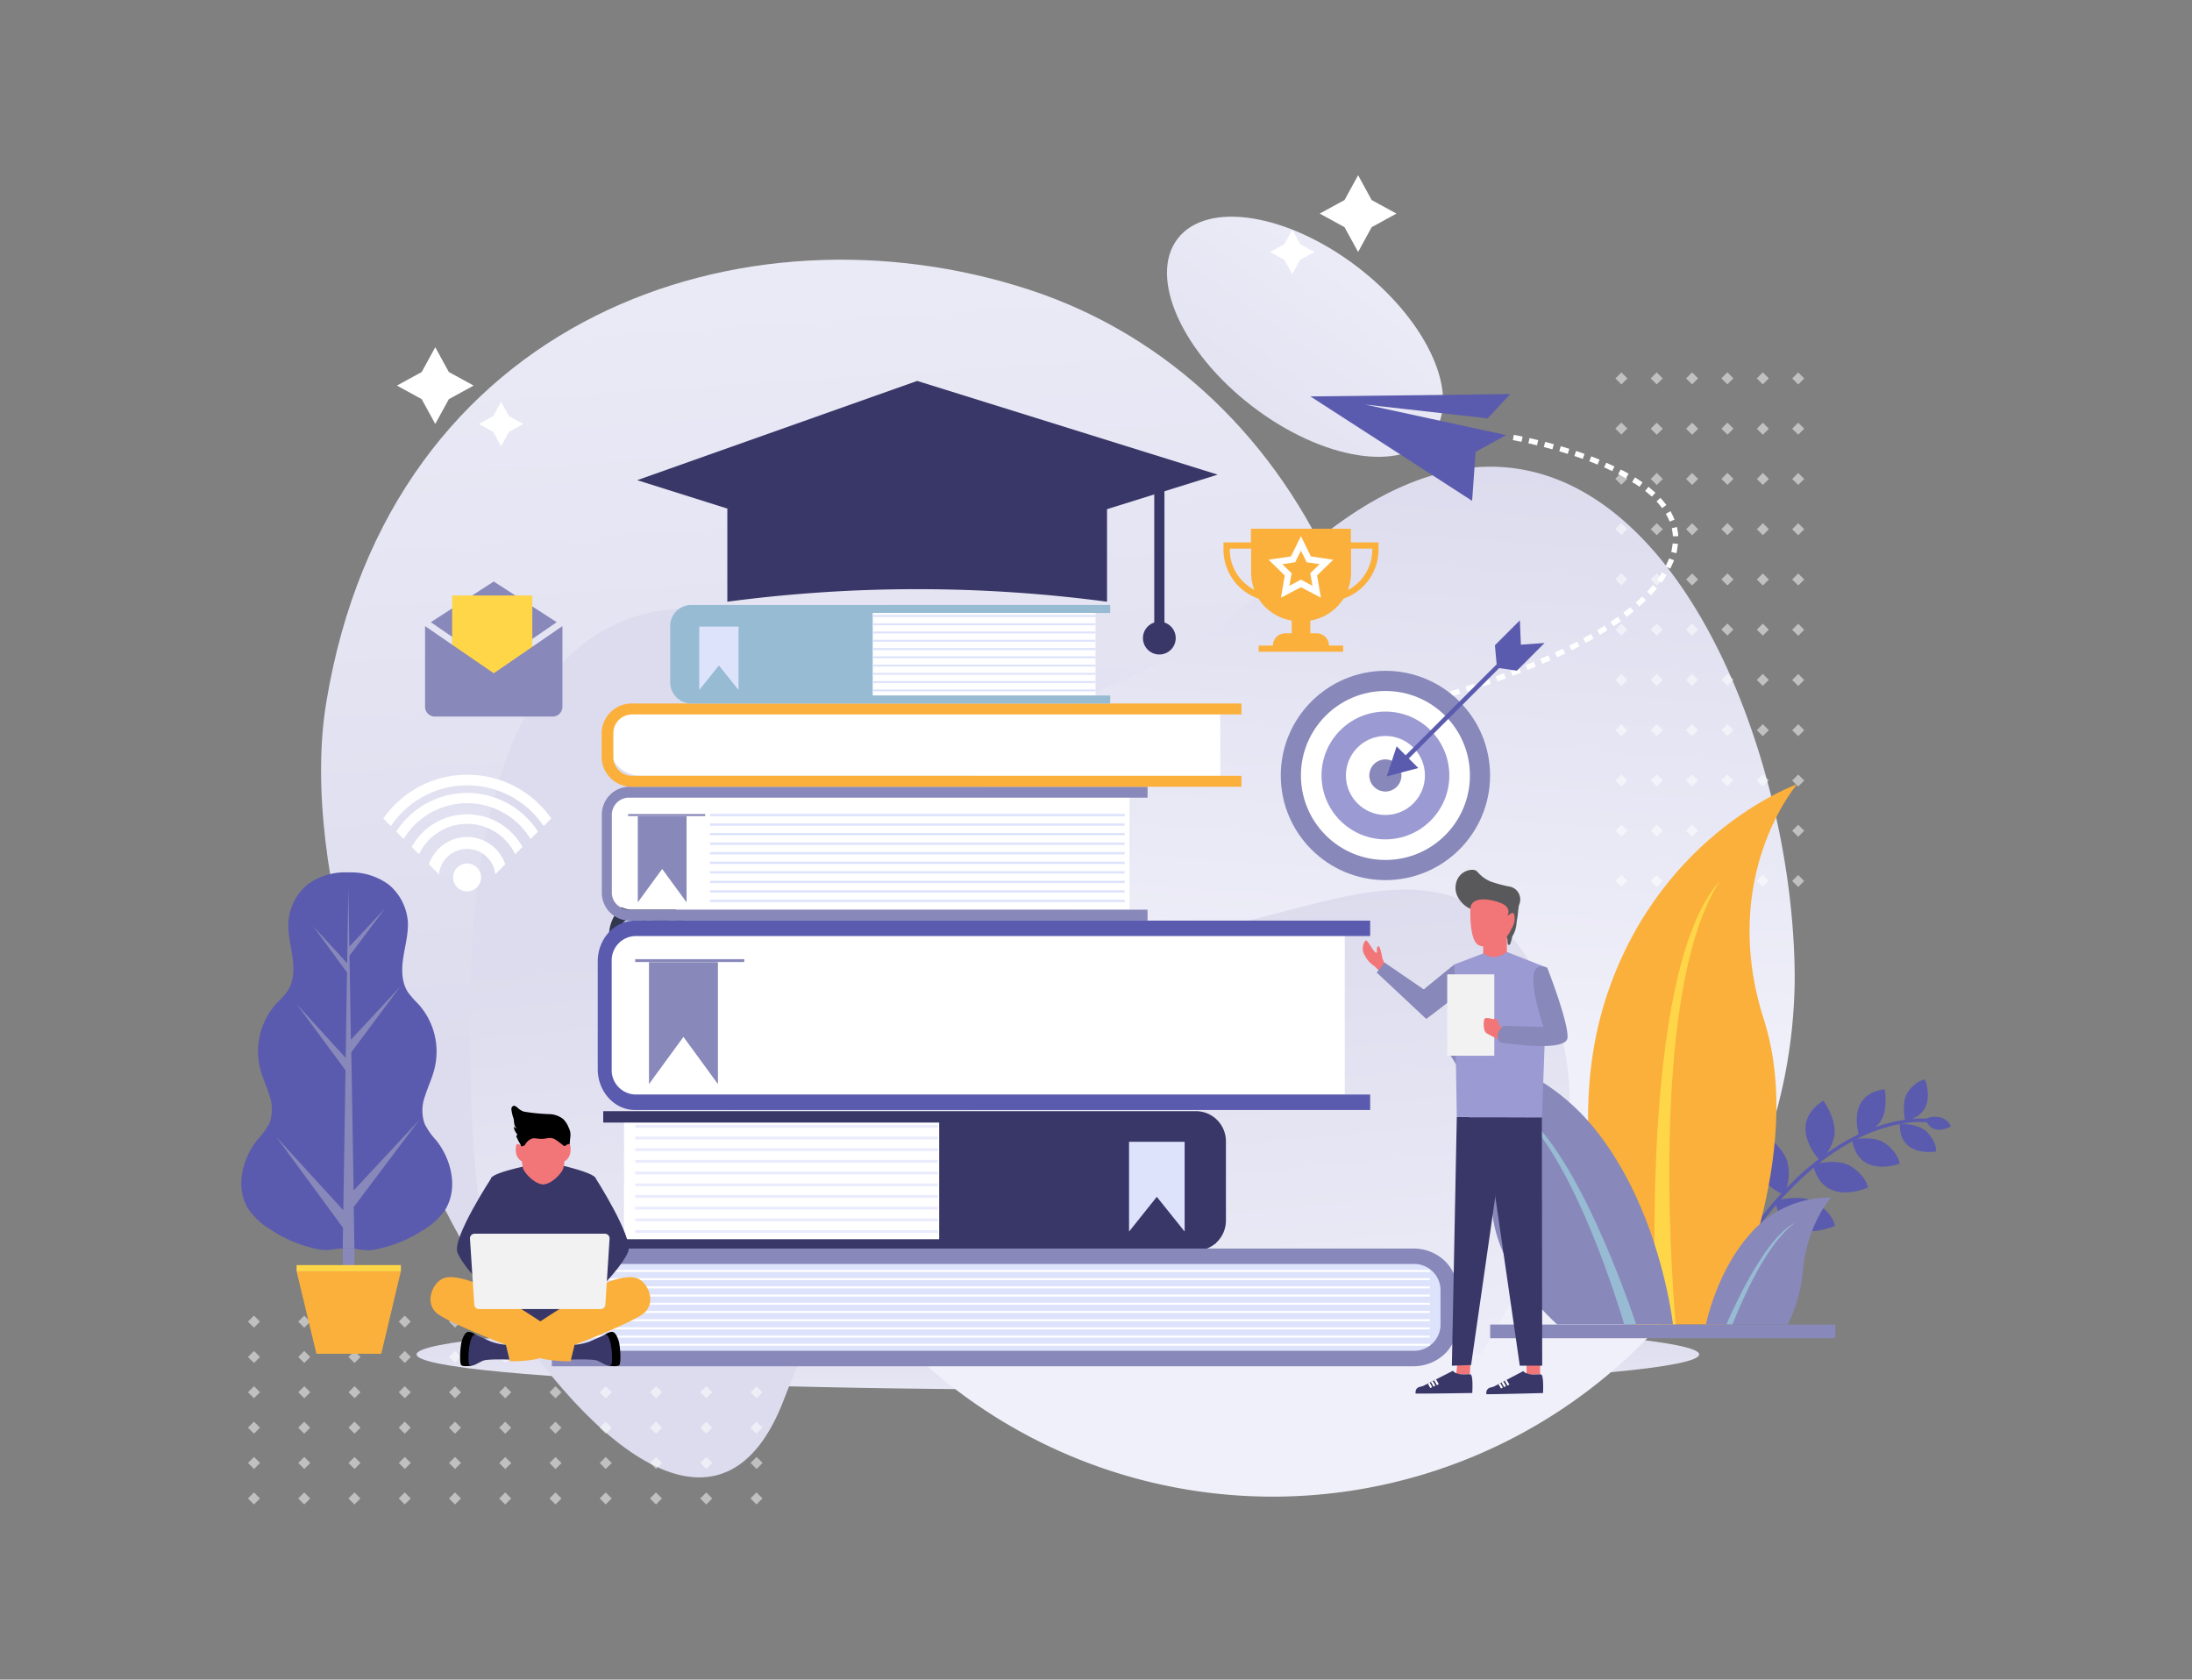 <?xml version="1.0" encoding="UTF-8"?> <svg xmlns="http://www.w3.org/2000/svg" xmlns:xlink="http://www.w3.org/1999/xlink" viewBox="0 0 471.08 360.95"><rect x="0" y="0" width="471.08" height="360.95" fill="#808080" stroke="none"/><defs><style>.cls-1{fill:url(#linear-gradient);}.cls-2{fill:url(#linear-gradient-2);}.cls-3{fill:url(#linear-gradient-3);}.cls-4{fill:url(#linear-gradient-4);}.cls-5{fill:url(#linear-gradient-5);}.cls-6{opacity:0.5;}.cls-10,.cls-7{fill:#fff;}.cls-8{fill:#393768;}.cls-9{fill:#5a5bae;}.cls-10{fill-rule:evenodd;}.cls-11{fill:#8888ba;}.cls-12{fill:#fbb03b;}.cls-13{fill:#ffd648;}.cls-14{fill:#97bbd3;}.cls-15{fill:#9b9ad3;}.cls-16{fill:#31374f;}.cls-17{fill:#cce9f1;}.cls-18{fill:#dee3fc;}.cls-19{fill:#eaecfd;}.cls-20{fill:#59595c;}.cls-21{fill:#f27677;}.cls-22{fill:#f2f2f2;}</style><linearGradient id="linear-gradient" x1="227.35" y1="310.46" x2="227.35" y2="285.86" gradientUnits="userSpaceOnUse"><stop offset="0" stop-color="#f0f0fa"></stop><stop offset="1" stop-color="#dddcee"></stop></linearGradient><linearGradient id="linear-gradient-2" x1="171.35" y1="-11.1" x2="186.95" y2="223.02" xlink:href="#linear-gradient"></linearGradient><linearGradient id="linear-gradient-3" x1="272.72" y1="221.74" x2="281.91" y2="97.85" xlink:href="#linear-gradient"></linearGradient><linearGradient id="linear-gradient-4" x1="226.89" y1="321.26" x2="215.66" y2="197.43" xlink:href="#linear-gradient"></linearGradient><linearGradient id="linear-gradient-5" x1="718.41" y1="-702.16" x2="708.56" y2="-611.7" gradientTransform="translate(-471.15 -547.35) rotate(82.36)" xlink:href="#linear-gradient"></linearGradient></defs><title>svg img копия</title><g id="objects"><ellipse class="cls-1" cx="227.35" cy="291.07" rx="137.82" ry="7.55"></ellipse><path class="cls-2" d="M70.11,151c13.69-83.3,90.07-108.64,151-88.77S313.17,154.05,290.7,223s-86-16.95-122.26,77.84C143.38,366.31,58.35,222.5,70.11,151Z"></path><path class="cls-3" d="M161.31,210.49a112.2,112.2,0,0,0,224.39,0c0-62-43.19-154.77-112.19-85.76C229.69,168.54,161.31,148.52,161.31,210.49Z"></path><path class="cls-4" d="M112.19,291.07c-10-20-11.18-45.31-11.18-72.9C101,86.82,190,129.23,217.57,179.9c30.82,56.52,92.19-28.31,116.57,38.27,9.48,25.91-3.89,52.94-15.84,72.9Z"></path><ellipse class="cls-5" cx="280.46" cy="72.37" rx="18.76" ry="34.55" transform="translate(51.91 250.3) rotate(-52.37)"></ellipse><g class="cls-6"><rect class="cls-7" x="377.93" y="91.2" width="1.83" height="1.83" transform="translate(45.83 294.88) rotate(-45)"></rect><rect class="cls-7" x="370.33" y="91.2" width="1.83" height="1.83" transform="translate(43.6 289.49) rotate(-45)"></rect><rect class="cls-7" x="362.73" y="91.2" width="1.83" height="1.83" transform="translate(41.38 284.13) rotate(-45)"></rect><rect class="cls-7" x="355.13" y="91.2" width="1.83" height="1.83" transform="translate(39.15 278.76) rotate(-45)"></rect><rect class="cls-7" x="347.53" y="91.2" width="1.83" height="1.83" transform="translate(36.94 273.4) rotate(-45.01)"></rect><rect class="cls-7" x="385.53" y="91.2" width="1.83" height="1.83" transform="translate(48.06 300.25) rotate(-45)"></rect><rect class="cls-7" x="377.93" y="102" width="1.83" height="1.83" transform="translate(38.2 298.04) rotate(-45)"></rect><rect class="cls-7" x="370.33" y="102" width="1.83" height="1.83" transform="translate(35.96 292.65) rotate(-45)"></rect><rect class="cls-7" x="362.73" y="102" width="1.83" height="1.83" transform="translate(33.74 287.29) rotate(-45)"></rect><rect class="cls-7" x="355.13" y="102" width="1.83" height="1.83" transform="translate(31.52 281.92) rotate(-45)"></rect><rect class="cls-7" x="347.53" y="102" width="1.83" height="1.83" transform="translate(29.3 276.56) rotate(-45.01)"></rect><rect class="cls-7" x="385.53" y="102" width="1.83" height="1.83" transform="translate(40.42 303.41) rotate(-45)"></rect><rect class="cls-7" x="377.93" y="112.8" width="1.83" height="1.83" transform="translate(30.56 301.2) rotate(-45)"></rect><rect class="cls-7" x="370.33" y="112.8" width="1.83" height="1.83" transform="translate(28.32 295.81) rotate(-45)"></rect><rect class="cls-7" x="362.73" y="112.8" width="1.83" height="1.83" transform="translate(26.11 290.46) rotate(-45)"></rect><rect class="cls-7" x="355.13" y="112.8" width="1.83" height="1.83" transform="translate(23.88 285.08) rotate(-45)"></rect><rect class="cls-7" x="347.53" y="112.8" width="1.83" height="1.83" transform="translate(21.66 279.72) rotate(-45.01)"></rect><rect class="cls-7" x="385.53" y="112.8" width="1.83" height="1.83" transform="translate(32.78 306.58) rotate(-45)"></rect><rect class="cls-7" x="377.93" y="123.6" width="1.83" height="1.83" transform="translate(22.92 304.37) rotate(-45)"></rect><rect class="cls-7" x="370.33" y="123.6" width="1.83" height="1.83" transform="translate(20.69 298.98) rotate(-45)"></rect><rect class="cls-7" x="362.73" y="123.6" width="1.83" height="1.83" transform="translate(18.47 293.62) rotate(-45)"></rect><rect class="cls-7" x="355.13" y="123.6" width="1.83" height="1.83" transform="translate(16.24 288.25) rotate(-45)"></rect><rect class="cls-7" x="347.53" y="123.6" width="1.83" height="1.83" transform="translate(14.02 282.89) rotate(-45.01)"></rect><rect class="cls-7" x="385.53" y="123.6" width="1.83" height="1.83" transform="translate(25.15 309.74) rotate(-45)"></rect><rect class="cls-7" x="377.93" y="134.4" width="1.83" height="1.83" transform="translate(15.28 307.51) rotate(-45)"></rect><rect class="cls-7" x="370.33" y="134.4" width="1.83" height="1.83" transform="translate(13.04 302.12) rotate(-45)"></rect><rect class="cls-7" x="362.73" y="134.4" width="1.83" height="1.83" transform="translate(10.82 296.77) rotate(-45)"></rect><rect class="cls-7" x="355.13" y="134.4" width="1.83" height="1.83" transform="translate(8.6 291.39) rotate(-45)"></rect><rect class="cls-7" x="347.53" y="134.4" width="1.83" height="1.83" transform="translate(6.38 286.04) rotate(-45)"></rect><rect class="cls-7" x="385.53" y="134.4" width="1.83" height="1.83" transform="translate(17.51 312.91) rotate(-45)"></rect><rect class="cls-7" x="377.93" y="145.2" width="1.83" height="1.83" transform="translate(7.64 310.68) rotate(-45)"></rect><rect class="cls-7" x="370.33" y="145.2" width="1.83" height="1.83" transform="translate(5.41 305.29) rotate(-45)"></rect><rect class="cls-7" x="362.73" y="145.2" width="1.83" height="1.83" transform="translate(3.19 299.93) rotate(-45)"></rect><rect class="cls-7" x="355.13" y="145.2" width="1.83" height="1.83" transform="translate(0.96 294.56) rotate(-45)"></rect><rect class="cls-7" x="347.53" y="145.2" width="1.83" height="1.83" transform="translate(-1.26 289.2) rotate(-45)"></rect><rect class="cls-7" x="385.53" y="145.2" width="1.83" height="1.83" transform="translate(9.87 316.07) rotate(-45)"></rect><rect class="cls-7" x="377.93" y="156" width="1.83" height="1.83" transform="translate(0 313.84) rotate(-45)"></rect><rect class="cls-7" x="370.33" y="156" width="1.83" height="1.83" transform="translate(-2.23 308.45) rotate(-45)"></rect><rect class="cls-7" x="362.73" y="156" width="1.83" height="1.83" transform="translate(-4.45 303.09) rotate(-45)"></rect><rect class="cls-7" x="355.13" y="156" width="1.83" height="1.83" transform="translate(-6.68 297.72) rotate(-45)"></rect><rect class="cls-7" x="347.53" y="156" width="1.83" height="1.83" transform="translate(-8.89 292.36) rotate(-45)"></rect><rect class="cls-7" x="385.53" y="156" width="1.83" height="1.83" transform="translate(2.24 319.23) rotate(-45)"></rect><rect class="cls-7" x="377.93" y="166.8" width="1.83" height="1.83" transform="translate(-7.63 317) rotate(-45)"></rect><rect class="cls-7" x="370.33" y="166.8" width="1.83" height="1.83" transform="translate(-9.87 311.61) rotate(-45)"></rect><rect class="cls-7" x="362.73" y="166.8" width="1.83" height="1.83" transform="translate(-12.09 306.26) rotate(-45)"></rect><rect class="cls-7" x="355.13" y="166.8" width="1.83" height="1.83" transform="translate(-14.31 300.88) rotate(-45)"></rect><rect class="cls-7" x="347.53" y="166.8" width="1.83" height="1.83" transform="translate(-16.53 295.53) rotate(-45)"></rect><rect class="cls-7" x="385.53" y="166.8" width="1.83" height="1.83" transform="translate(-5.4 322.4) rotate(-45)"></rect><rect class="cls-7" x="377.93" y="177.6" width="1.83" height="1.83" transform="translate(-15.27 320.17) rotate(-45)"></rect><rect class="cls-7" x="370.33" y="177.6" width="1.83" height="1.83" transform="translate(-17.5 314.78) rotate(-45)"></rect><rect class="cls-7" x="362.73" y="177.6" width="1.83" height="1.83" transform="translate(-19.72 309.42) rotate(-45)"></rect><rect class="cls-7" x="355.13" y="177.6" width="1.83" height="1.83" transform="translate(-21.95 304.05) rotate(-45)"></rect><rect class="cls-7" x="347.53" y="177.6" width="1.83" height="1.83" transform="translate(-24.17 298.69) rotate(-45)"></rect><rect class="cls-7" x="385.53" y="177.6" width="1.83" height="1.83" transform="translate(-13.04 325.56) rotate(-45)"></rect><rect class="cls-7" x="377.93" y="80.4" width="1.83" height="1.83" transform="translate(53.46 291.7) rotate(-45)"></rect><rect class="cls-7" x="370.33" y="80.4" width="1.83" height="1.83" transform="translate(51.22 286.31) rotate(-45)"></rect><rect class="cls-7" x="362.73" y="80.4" width="1.83" height="1.83" transform="translate(49.01 280.95) rotate(-45)"></rect><rect class="cls-7" x="355.13" y="80.4" width="1.83" height="1.83" transform="translate(46.78 275.58) rotate(-45)"></rect><rect class="cls-7" x="347.53" y="80.4" width="1.83" height="1.83" transform="translate(44.57 270.22) rotate(-45)"></rect><rect class="cls-7" x="385.53" y="80.4" width="1.83" height="1.83" transform="translate(55.7 297.09) rotate(-45)"></rect><rect class="cls-7" x="377.93" y="188.4" width="1.83" height="1.83" transform="translate(-22.91 323.33) rotate(-45)"></rect><rect class="cls-7" x="370.33" y="188.4" width="1.83" height="1.83" transform="translate(-25.14 317.94) rotate(-45)"></rect><rect class="cls-7" x="362.73" y="188.4" width="1.83" height="1.83" transform="translate(-27.36 312.58) rotate(-45)"></rect><rect class="cls-7" x="355.13" y="188.4" width="1.83" height="1.83" transform="translate(-29.59 307.21) rotate(-45)"></rect><rect class="cls-7" x="347.53" y="188.4" width="1.83" height="1.83" transform="translate(-31.81 301.85) rotate(-45)"></rect><rect class="cls-7" x="385.53" y="188.4" width="1.83" height="1.83" transform="translate(-20.68 328.72) rotate(-45)"></rect></g><g class="cls-6"><rect class="cls-7" x="150.87" y="313.49" width="1.83" height="1.83" transform="translate(-177.86 199.4) rotate(-45)"></rect><rect class="cls-7" x="150.87" y="305.89" width="1.83" height="1.83" transform="translate(-172.49 197.19) rotate(-45)"></rect><rect class="cls-7" x="150.87" y="298.29" width="1.83" height="1.83" transform="translate(-167.11 194.95) rotate(-45)"></rect><rect class="cls-7" x="150.87" y="290.7" width="1.83" height="1.83" transform="translate(-161.74 192.74) rotate(-45)"></rect><rect class="cls-7" x="150.87" y="283.1" width="1.83" height="1.83" transform="translate(-156.37 190.53) rotate(-45)"></rect><rect class="cls-7" x="150.87" y="321.09" width="1.83" height="1.83" transform="translate(-183.24 201.66) rotate(-45)"></rect><rect class="cls-7" x="140.07" y="313.49" width="1.83" height="1.83" transform="translate(-181.02 191.76) rotate(-45)"></rect><rect class="cls-7" x="140.07" y="305.89" width="1.83" height="1.83" transform="translate(-175.65 189.55) rotate(-45)"></rect><rect class="cls-7" x="140.07" y="298.29" width="1.83" height="1.83" transform="translate(-170.27 187.31) rotate(-45)"></rect><rect class="cls-7" x="140.07" y="290.7" width="1.83" height="1.83" transform="translate(-164.91 185.1) rotate(-45)"></rect><rect class="cls-7" x="140.07" y="283.1" width="1.83" height="1.83" transform="translate(-159.54 182.89) rotate(-45)"></rect><rect class="cls-7" x="140.07" y="321.09" width="1.83" height="1.83" transform="translate(-186.41 194.02) rotate(-45)"></rect><rect class="cls-7" x="129.27" y="313.49" width="1.83" height="1.83" transform="translate(-184.19 184.14) rotate(-45)"></rect><rect class="cls-7" x="129.27" y="305.89" width="1.83" height="1.83" transform="translate(-178.82 181.93) rotate(-45)"></rect><rect class="cls-7" x="129.27" y="298.29" width="1.83" height="1.83" transform="translate(-173.44 179.69) rotate(-45)"></rect><rect class="cls-7" x="129.27" y="290.7" width="1.83" height="1.83" transform="translate(-168.07 177.48) rotate(-45)"></rect><rect class="cls-7" x="129.27" y="283.1" width="1.83" height="1.83" transform="translate(-162.71 175.27) rotate(-45.01)"></rect><rect class="cls-7" x="129.27" y="321.09" width="1.83" height="1.83" transform="translate(-189.57 186.38) rotate(-45)"></rect><rect class="cls-7" x="118.47" y="313.49" width="1.83" height="1.83" transform="translate(-187.35 176.51) rotate(-45)"></rect><rect class="cls-7" x="118.47" y="305.89" width="1.83" height="1.83" transform="translate(-181.99 174.29) rotate(-45)"></rect><rect class="cls-7" x="118.47" y="298.29" width="1.83" height="1.83" transform="translate(-176.61 172.05) rotate(-45)"></rect><rect class="cls-7" x="118.47" y="290.7" width="1.83" height="1.83" transform="translate(-171.24 169.84) rotate(-45)"></rect><rect class="cls-7" x="118.47" y="283.1" width="1.83" height="1.83" transform="translate(-165.87 167.63) rotate(-45.01)"></rect><rect class="cls-7" x="118.47" y="321.09" width="1.83" height="1.83" transform="translate(-192.73 178.75) rotate(-45)"></rect><rect class="cls-7" x="107.67" y="313.49" width="1.83" height="1.83" transform="translate(-190.52 168.87) rotate(-45)"></rect><rect class="cls-7" x="107.67" y="305.89" width="1.83" height="1.83" transform="translate(-185.15 166.66) rotate(-45)"></rect><rect class="cls-7" x="107.67" y="298.29" width="1.83" height="1.83" transform="translate(-179.77 164.42) rotate(-45)"></rect><rect class="cls-7" x="107.67" y="290.7" width="1.83" height="1.83" transform="translate(-174.4 162.2) rotate(-45)"></rect><rect class="cls-7" x="107.67" y="283.1" width="1.83" height="1.83" transform="translate(-169.03 159.99) rotate(-45.01)"></rect><rect class="cls-7" x="107.67" y="321.09" width="1.83" height="1.83" transform="translate(-195.9 171.11) rotate(-45)"></rect><rect class="cls-7" x="96.87" y="313.49" width="1.83" height="1.83" transform="translate(-193.67 161.22) rotate(-45)"></rect><rect class="cls-7" x="96.87" y="305.89" width="1.83" height="1.83" transform="translate(-188.31 159.01) rotate(-45)"></rect><rect class="cls-7" x="96.87" y="298.29" width="1.83" height="1.83" transform="translate(-182.93 156.77) rotate(-45)"></rect><rect class="cls-7" x="96.87" y="290.7" width="1.83" height="1.83" transform="translate(-177.56 154.55) rotate(-45)"></rect><rect class="cls-7" x="96.87" y="283.1" width="1.83" height="1.83" transform="translate(-172.19 152.34) rotate(-45)"></rect><rect class="cls-7" x="96.87" y="321.09" width="1.83" height="1.83" transform="translate(-199.06 163.47) rotate(-45)"></rect><rect class="cls-7" x="86.07" y="313.49" width="1.83" height="1.83" transform="translate(-196.83 153.58) rotate(-45)"></rect><rect class="cls-7" x="86.07" y="305.89" width="1.83" height="1.83" transform="translate(-191.47 151.37) rotate(-45)"></rect><rect class="cls-7" x="86.07" y="298.29" width="1.83" height="1.83" transform="translate(-186.09 149.13) rotate(-45)"></rect><rect class="cls-7" x="86.07" y="290.7" width="1.83" height="1.83" transform="translate(-180.72 146.92) rotate(-45)"></rect><rect class="cls-7" x="86.07" y="283.1" width="1.83" height="1.83" transform="translate(-175.35 144.7) rotate(-45)"></rect><rect class="cls-7" x="86.07" y="321.09" width="1.83" height="1.83" transform="translate(-202.22 155.83) rotate(-45)"></rect><rect class="cls-7" x="75.27" y="313.49" width="1.83" height="1.83" transform="translate(-200 145.95) rotate(-45)"></rect><rect class="cls-7" x="75.27" y="305.89" width="1.83" height="1.83" transform="translate(-194.63 143.73) rotate(-45)"></rect><rect class="cls-7" x="75.27" y="298.29" width="1.83" height="1.83" transform="translate(-189.25 141.49) rotate(-45)"></rect><rect class="cls-7" x="75.27" y="290.7" width="1.83" height="1.83" transform="translate(-183.89 139.28) rotate(-45)"></rect><rect class="cls-7" x="75.27" y="283.1" width="1.83" height="1.83" transform="translate(-178.52 137.07) rotate(-45)"></rect><rect class="cls-7" x="75.27" y="321.09" width="1.83" height="1.83" transform="translate(-205.39 148.2) rotate(-45)"></rect><rect class="cls-7" x="64.47" y="313.49" width="1.83" height="1.83" transform="translate(-203.16 138.31) rotate(-45)"></rect><rect class="cls-7" x="64.47" y="305.89" width="1.83" height="1.83" transform="translate(-197.8 136.1) rotate(-45)"></rect><rect class="cls-7" x="64.47" y="298.29" width="1.83" height="1.83" transform="translate(-192.41 133.86) rotate(-45)"></rect><rect class="cls-7" x="64.47" y="290.7" width="1.83" height="1.83" transform="translate(-187.05 131.64) rotate(-45)"></rect><rect class="cls-7" x="64.47" y="283.1" width="1.83" height="1.83" transform="translate(-181.68 129.43) rotate(-45)"></rect><rect class="cls-7" x="64.47" y="321.09" width="1.83" height="1.83" transform="translate(-208.55 140.56) rotate(-45)"></rect><rect class="cls-7" x="161.67" y="313.49" width="1.83" height="1.83" transform="translate(-174.69 207.04) rotate(-45)"></rect><rect class="cls-7" x="161.67" y="305.89" width="1.83" height="1.83" transform="translate(-169.33 204.83) rotate(-45)"></rect><rect class="cls-7" x="161.67" y="298.29" width="1.83" height="1.83" transform="translate(-163.95 202.59) rotate(-45)"></rect><rect class="cls-7" x="161.67" y="290.7" width="1.83" height="1.83" transform="translate(-158.58 200.38) rotate(-45)"></rect><rect class="cls-7" x="161.67" y="283.1" width="1.83" height="1.83" transform="translate(-153.21 198.16) rotate(-45)"></rect><rect class="cls-7" x="161.67" y="321.09" width="1.83" height="1.83" transform="translate(-180.08 209.29) rotate(-45)"></rect><rect class="cls-7" x="53.67" y="313.49" width="1.83" height="1.83" transform="translate(-206.32 130.67) rotate(-45)"></rect><rect class="cls-7" x="53.67" y="305.89" width="1.83" height="1.83" transform="translate(-200.96 128.46) rotate(-45)"></rect><rect class="cls-7" x="53.67" y="298.29" width="1.83" height="1.83" transform="translate(-195.58 126.22) rotate(-45)"></rect><rect class="cls-7" x="53.67" y="290.7" width="1.83" height="1.83" transform="translate(-190.21 124.01) rotate(-45)"></rect><rect class="cls-7" x="53.67" y="283.1" width="1.83" height="1.83" transform="translate(-184.85 121.79) rotate(-45)"></rect><rect class="cls-7" x="53.67" y="321.09" width="1.83" height="1.83" transform="translate(-211.71 132.92) rotate(-45)"></rect></g><path class="cls-8" d="M237.91,129.31a310,310,0,0,0-81.6,0v-20h81.6Z"></path><polygon class="cls-8" points="197.11 122.15 136.94 103.19 197.11 81.86 261.69 102 197.11 122.15"></polygon><rect class="cls-8" x="248.06" y="103.68" width="2.19" height="31.02"></rect><path class="cls-8" d="M252.67,137.12a3.52,3.52,0,1,1-3.51-3.51A3.51,3.51,0,0,1,252.67,137.12Z"></path><polygon class="cls-9" points="320.5 84.74 281.62 85.19 316.37 107.63 317.13 97.09 323.68 93.5 293.41 86.94 319.72 89.91 321.53 87.96 324.58 84.67 320.5 84.74"></polygon><path class="cls-10" d="M333.93,95.46l-.31,1.1-1.84-.49.29-1.11Z"></path><polygon class="cls-10" points="328.71 94.15 330.58 94.59 330.31 95.7 328.46 95.27 328.71 94.15"></polygon><polygon class="cls-10" points="325.33 93.45 327.23 93.83 326.99 94.95 325.13 94.58 325.33 93.45"></polygon><polygon class="cls-10" points="341.56 99.14 341.97 98.07 343.77 98.78 343.33 99.84 341.56 99.14"></polygon><path class="cls-10" d="M338.71,96.91c.61.21,1.22.41,1.82.63l-.38,1.08c-.6-.22-1.2-.41-1.8-.62Z"></path><path class="cls-10" d="M337.26,96.45l-.34,1.09c-.6-.2-1.21-.38-1.82-.56l.32-1.09C336,96.06,336.65,96.25,337.26,96.45Z"></path><path class="cls-10" d="M351.37,102.59c.54.36,1.1.7,1.63,1.08l-.66.94c-.51-.37-1-.7-1.58-1Z"></path><path class="cls-10" d="M350,101.81l-.57,1c-.54-.33-1.11-.61-1.67-.9l.53-1C348.9,101.18,349.48,101.47,350,101.81Z"></path><path class="cls-10" d="M344.74,100.44l.46-1c.6.25,1.17.54,1.76.81l-.49,1C345.89,101,345.33,100.68,344.74,100.44Z"></path><path class="cls-10" d="M358,110.43l1-.57a17,17,0,0,1,.88,1.82l-1.06.41C358.6,111.53,358.34,111,358,110.43Z"></path><path class="cls-10" d="M356,107.77l.83-.78c.46.48.86,1,1.29,1.53l-.92.68C356.83,108.73,356.47,108.22,356,107.77Z"></path><polygon class="cls-10" points="353.56 105.51 354.27 104.61 355.77 105.89 355 106.72 353.56 105.51"></polygon><path class="cls-10" d="M359.78,120.41c-.26.61-.55,1.21-.83,1.81l-1-.52c.25-.57.53-1.13.77-1.7Z"></path><path class="cls-10" d="M359.48,116.78l1.14.11-.16,1a5.26,5.26,0,0,1-.2,1l-1.11-.29a4.65,4.65,0,0,0,.19-.9Z"></path><path class="cls-10" d="M359.43,114.42l-.14-.91,1.11-.26.16,1a4.87,4.87,0,0,1,.1,1l-1.15,0A4,4,0,0,0,359.43,114.42Z"></path><path class="cls-10" d="M353.72,129c-.47.45-.92.92-1.43,1.33l-.75-.86c.49-.39.92-.85,1.38-1.29Z"></path><polygon class="cls-10" points="356.11 126.47 354.81 127.94 353.98 127.15 355.23 125.74 356.11 126.47"></polygon><polygon class="cls-10" points="357.18 123.01 358.15 123.61 357.64 124.45 357.05 125.24 356.13 124.56 356.69 123.81 357.18 123.01"></polygon><polygon class="cls-10" points="345.47 135.42 343.83 136.44 343.24 135.46 344.85 134.45 345.47 135.42"></polygon><polygon class="cls-10" points="348.35 133.49 346.75 134.59 346.12 133.63 347.68 132.56 348.35 133.49"></polygon><path class="cls-10" d="M351.1,131.38c-.49.43-1,.79-1.53,1.19l-.69-.91c.5-.39,1-.75,1.5-1.16Z"></path><polygon class="cls-10" points="335.88 139.4 336.37 140.43 334.63 141.25 334.15 140.21 335.88 139.4"></polygon><path class="cls-10" d="M339.46,138.88c-.57.31-1.14.59-1.72.87l-.51-1c.57-.28,1.14-.56,1.7-.87Z"></path><path class="cls-10" d="M342.48,137.22c-.56.32-1.11.65-1.68.94l-.55-1c.56-.29,1.11-.62,1.66-.93Z"></path><polygon class="cls-10" points="326.45 143.48 326.87 144.55 325.08 145.24 324.67 144.17 326.45 143.48"></polygon><polygon class="cls-10" points="329.62 142.2 330.06 143.26 328.29 143.99 327.86 142.93 329.62 142.2"></polygon><polygon class="cls-10" points="332.75 140.85 333.22 141.9 331.46 142.66 331.01 141.61 332.75 140.85"></polygon><polygon class="cls-10" points="316.78 146.95 317.13 148.03 315.31 148.62 314.96 147.53 316.78 146.95"></polygon><polygon class="cls-10" points="320.02 145.85 320.39 146.93 318.58 147.55 318.21 146.47 320.02 145.85"></polygon><polygon class="cls-10" points="323.23 144.7 323.63 145.78 321.82 146.43 321.44 145.35 323.23 144.7"></polygon><polygon class="cls-10" points="306.93 149.92 307.24 151.02 305.39 151.52 305.09 150.42 306.93 149.92"></polygon><polygon class="cls-10" points="310.22 148.98 310.55 150.07 308.7 150.61 308.39 149.51 310.22 148.98"></polygon><polygon class="cls-10" points="313.49 147.99 313.83 149.09 312 149.65 311.67 148.55 313.49 147.99"></polygon><polygon class="cls-10" points="295.1 152.85 296.96 152.44 297.22 153.56 295.34 153.97 295.1 152.85"></polygon><polygon class="cls-10" points="300.29 151.65 300.57 152.76 298.7 153.21 298.44 152.1 300.29 151.65"></polygon><polygon class="cls-10" points="303.6 150.81 303.89 151.92 302.03 152.4 301.75 151.29 303.6 150.81"></polygon><path class="cls-9" d="M93.78,245.1a16.1,16.1,0,0,1-2.51-3.55,8.84,8.84,0,0,1,.07-6c.6-1.95,1.52-3.79,2-5.76a15.26,15.26,0,0,0-3.42-14,22.52,22.52,0,0,1-2.2-2.49c-1.44-2.14-1.44-4.93-1.06-7.47s1.1-5.08,1-7.65a11.51,11.51,0,0,0-4.12-8.08A13.72,13.72,0,0,0,75,187.48h-.2A13.66,13.66,0,0,0,66.2,190a11.49,11.49,0,0,0-4.2,8c-.19,2.57.5,5.11.86,7.66s.31,5.34-1.15,7.46a20.72,20.72,0,0,1-2.23,2.46A15.3,15.3,0,0,0,55.9,229.6c.5,2,1.4,3.82,2,5.78a8.84,8.84,0,0,1,0,6,16.76,16.76,0,0,1-2.55,3.53c-3.39,4.19-4.85,10.48-1.92,15a15.57,15.57,0,0,0,4.73,4.33,28.24,28.24,0,0,0,9.19,4,9.39,9.39,0,0,0,4.37.23,10.26,10.26,0,0,1,2.72-.1,10.65,10.65,0,0,1,2.72.13,9.43,9.43,0,0,0,4.38-.18,28.32,28.32,0,0,0,9.23-3.87,15.31,15.31,0,0,0,4.78-4.27C98.52,255.64,97.13,249.34,93.78,245.1Z"></path><path class="cls-11" d="M90.06,240.73,76,255.83l-.5-29.7L86,212.05,75.41,223.43l-.3-18.05,7.64-10.17-7.67,8.22-.22-12.69L74.61,207,67.27,199l7.31,10-.29,18.34-10.5-11.5L74.25,230l-.47,30.08L59.44,244.4l14.28,19.46-.07,4.44,2.52,0-.15-8.9Z"></path><rect class="cls-11" x="73.67" y="268.3" width="2.53" height="4.85"></rect><polygon class="cls-12" points="63.74 273.21 86.14 273.21 81.94 290.93 68 290.93 63.74 273.21"></polygon><rect class="cls-13" x="63.74" y="271.87" width="22.41" height="1.34"></rect><polygon class="cls-7" points="96.46 79.95 101.79 82.86 96.46 85.78 93.54 91.11 90.63 85.78 85.3 82.86 90.63 79.95 93.54 74.62 96.46 79.95"></polygon><polygon class="cls-7" points="109.38 89.42 112.46 91.11 109.38 92.8 107.69 95.89 106 92.8 102.91 91.11 106 89.42 107.69 86.34 109.38 89.42"></polygon><polygon class="cls-7" points="288.95 42.99 283.62 45.9 288.95 48.82 291.87 54.15 294.78 48.82 300.11 45.9 294.78 42.99 291.87 37.66 288.95 42.99"></polygon><polygon class="cls-7" points="276.03 52.46 272.95 54.15 276.03 55.84 277.72 58.92 279.41 55.84 282.5 54.15 279.41 52.46 277.72 49.37 276.03 52.46"></polygon><path class="cls-9" d="M414.1,241.18c1.63,3,5.14.9,5.14.9s-.2-1-1.78-1.81a4.76,4.76,0,0,0-3.46.11l-1.93,0h0q-.65,0-1.29.09c5.53-1.95,2.92-8.47,2.92-8.47s-1.73.07-3.57,2.52c-1.47,2-.89,5.3-.72,6.12a32,32,0,0,0-6.36,1.6,11.39,11.39,0,0,0,.8-.86c2.11-2.52,1.18-7.3,1.18-7.3-7.54,1-6,8.05-5.59,9.68a47.23,47.23,0,0,0-6.82,4.06,10,10,0,0,0,1.49-3.28c.95-3.55-2.24-8-2.24-8-7.39,4.65-2.07,11.37-1,12.57-1.32,1-2.54,2-3.64,3s-2.31,2.18-3.31,3.22a9.84,9.84,0,0,0,.38-4.79c-.53-4-5.61-7.1-5.61-7.1-5.38,7.62,2.32,12.14,4.12,13.06a62.18,62.18,0,0,0-5.42,6.66l.66.45a57.43,57.43,0,0,1,3.62-4.62c2.85,9,12.67,4.44,12.67,4.44s-.24-2.46-3.88-4.88c-2.35-1.56-5.84-1.15-7.72-.77a66.65,66.65,0,0,1,5.05-5.08c.64-.58,1.32-1.18,2-1.77,2.53,8.52,11.65,4.26,11.65,4.26s-.22-2.26-3.55-4.47c-2.09-1.39-5.19-1.07-6.94-.73a49.76,49.76,0,0,1,7.15-4.72c1.56,8.06,10.14,4.81,10.14,4.81s-.05-2-2.87-4.21c-1.84-1.44-4.77-1.3-6.31-1.1a34.68,34.68,0,0,1,9.23-3.21c-.14,7.31,7.78,5.9,7.78,5.9s.28-1.71-1.75-4c-1.58-1.79-4.81-1.94-5.76-1.95a29.15,29.15,0,0,1,3.52-.4Z"></path><path class="cls-12" d="M350.15,284.65s-16.44-37.1-4.55-71.57,40.61-44.54,40.61-44.54-17,19.73-7.15,50.52c9.35,29.11-8.49,65.59-8.49,65.59Z"></path><path class="cls-13" d="M356,284.65s-4.21-75.47,13.6-95.32c-16.2,25-9.46,95.32-9.46,95.32Z"></path><path class="cls-11" d="M384.19,284.65H366.61c.7-3.1,3.23-12.46,9.54-19.51a22.37,22.37,0,0,1,17.33-7.75s-5.26,5.77-6.06,16.14A31.74,31.74,0,0,1,384.19,284.65Z"></path><path class="cls-11" d="M343.54,243.62c12.8,16.68,15.67,38.43,16,41H334.64c-6.3-5.81-14-15.21-14.08-26.52-.1-20.18-9.47-32.16-9.47-32.16S329.91,225.85,343.54,243.62Z"></path><path class="cls-14" d="M372.31,284.65H371c2.5-5.73,8.89-19.16,14.86-21.89C380,266.68,374.63,278.83,372.31,284.65Z"></path><path class="cls-14" d="M351.65,284.65h-2.58c-3-10-12.29-37.91-24-47.12C337.16,244.22,348.44,275.18,351.65,284.65Z"></path><rect class="cls-11" x="320.26" y="284.65" width="74.17" height="2.94" transform="translate(714.68 572.24) rotate(180)"></rect><circle class="cls-11" cx="297.74" cy="166.65" r="22.49"></circle><circle class="cls-7" cx="297.74" cy="166.65" r="18.16"></circle><circle class="cls-15" cx="297.74" cy="166.65" r="13.73"></circle><circle class="cls-7" cx="297.74" cy="166.65" r="8.49"></circle><path class="cls-11" d="M301.18,166.65a3.45,3.45,0,1,1-3.44-3.45A3.44,3.44,0,0,1,301.18,166.65Z"></path><polygon class="cls-9" points="326.85 138.54 326.64 133.3 321.27 138.67 321.64 142.77 302.08 162.32 300.15 160.39 298.02 166.85 304.81 165.05 302.76 163 322.18 143.58 326 144.13 331.94 138.18 326.85 138.54"></polygon><polygon class="cls-11" points="106.11 124.97 92.59 133.71 106.11 143 119.64 133.71 106.11 124.97"></polygon><rect class="cls-13" x="97.17" y="127.97" width="17.23" height="17.23"></rect><polygon points="127.86 135.77 127.86 135.77 127.86 135.77 127.86 135.77"></polygon><polygon points="91.35 135.77 91.35 135.77 91.35 135.77 91.35 135.77"></polygon><path class="cls-11" d="M106.11,144.69,91.35,134.55v17.34a2.1,2.1,0,0,0,2.1,2.1h25.32a2.1,2.1,0,0,0,2.1-2.1V134.55Z"></path><path class="cls-16" d="M147.35,201a8.23,8.23,0,1,1-8.23-8.22A8.22,8.22,0,0,1,147.35,201Z"></path><path class="cls-17" d="M138.34,203.59a1.63,1.63,0,0,1,0,.24.79.79,0,0,1,0,.17.33.33,0,0,1-.05.12.47.47,0,0,1-.09.12,1.27,1.27,0,0,1-.24.17,3.63,3.63,0,0,1-.43.19,5.47,5.47,0,0,1-.59.16,4,4,0,0,1-.71.06,3.84,3.84,0,0,1-1.36-.23,2.82,2.82,0,0,1-1-.7,3.1,3.1,0,0,1-.65-1.14,5.22,5.22,0,0,1-.22-1.61,4.93,4.93,0,0,1,.25-1.65,3.38,3.38,0,0,1,.69-1.22,3,3,0,0,1,1.07-.74,3.61,3.61,0,0,1,1.38-.25,2.78,2.78,0,0,1,.58.05,2.64,2.64,0,0,1,.52.13,2.53,2.53,0,0,1,.44.19,1.39,1.39,0,0,1,.26.18.38.38,0,0,1,.15.26.84.84,0,0,1,0,.18c0,.08,0,.16,0,.27s0,.21,0,.29a.78.78,0,0,1,0,.19.3.3,0,0,1-.07.11.16.16,0,0,1-.09,0,.38.38,0,0,1-.22-.1,3.11,3.11,0,0,0-.33-.22,3.24,3.24,0,0,0-.49-.22,2.27,2.27,0,0,0-.68-.1,1.61,1.61,0,0,0-1.36.69,2.35,2.35,0,0,0-.36.8,3.77,3.77,0,0,0-.13,1.05,4.6,4.6,0,0,0,.13,1.12,2.22,2.22,0,0,0,.38.77,1.53,1.53,0,0,0,.59.46,2,2,0,0,0,.79.15,2.29,2.29,0,0,0,.68-.09,4,4,0,0,0,.49-.21l.34-.2a.43.43,0,0,1,.21-.09s.07,0,.09,0a.17.17,0,0,1,.06.09s0,.11,0,.19A2.92,2.92,0,0,1,138.34,203.59Z"></path><path class="cls-17" d="M143,204.44a.52.52,0,0,1-.07.15.27.27,0,0,1-.15.09.7.7,0,0,1-.27,0h-1.12l-.19,0-.11-.05a.23.23,0,0,1-.08-.09l-.05-.12L138.83,198a2.91,2.91,0,0,1-.08-.32.18.18,0,0,1,.06-.18.39.39,0,0,1,.24-.08h.88a1,1,0,0,1,.22,0,.17.17,0,0,1,.11.09.64.64,0,0,1,.06.14l1.78,5.63h0l1.74-5.6a.34.34,0,0,1,.06-.16.2.2,0,0,1,.11-.09.67.67,0,0,1,.24,0h.41l.41,0a.34.34,0,0,1,.2.08.25.25,0,0,1,0,.18,1.45,1.45,0,0,1-.09.32Z"></path><path class="cls-7" d="M100.38,166.49a22,22,0,0,0-18,9.4L84,177.53a19.77,19.77,0,0,1,32.84,0l1.63-1.64A22,22,0,0,0,100.38,166.49Z"></path><path class="cls-7" d="M100.38,170.41a18.11,18.11,0,0,0-15.23,8.31l1.6,1.59a15.92,15.92,0,0,1,27.27,0l1.59-1.59A18.11,18.11,0,0,0,100.38,170.41Z"></path><path class="cls-7" d="M100.38,175A13.57,13.57,0,0,0,88.48,182l1.57,1.57a11.44,11.44,0,0,1,20.66,0l1.57-1.57A13.57,13.57,0,0,0,100.38,175Z"></path><path class="cls-7" d="M100.38,179.87a8.67,8.67,0,0,0-8.2,5.87l2.15,2.16a6.08,6.08,0,0,1,12.1,0l2.15-2.16A8.67,8.67,0,0,0,100.38,179.87Z"></path><path class="cls-7" d="M100.38,185.56a3,3,0,1,0,3,3A3,3,0,0,0,100.38,185.56Z"></path><path class="cls-7" d="M135.86,170.61H242.73a0,0,0,0,1,0,0v24.87a0,0,0,0,1,0,0H135.86a5.3,5.3,0,0,1-5.3-5.3V175.92A5.3,5.3,0,0,1,135.86,170.61Z"></path><path class="cls-11" d="M246.62,195.49H135a3.69,3.69,0,0,1-3.51-3.85V175.27a3.69,3.69,0,0,1,3.51-3.85H246.62v-2.35H135a6,6,0,0,0-5.66,6.2v16.37a6,6,0,0,0,5.66,6.2H246.62Z"></path><polygon class="cls-11" points="147.55 193.91 142.31 186.74 137.07 193.91 137.07 175.39 147.55 175.39 147.55 193.91"></polygon><path class="cls-7" d="M262.24,166.72H137.76a7,7,0,0,1-7-7h0a7,7,0,0,1,7-7H262.24Z"></path><path class="cls-12" d="M266.8,166.72H135.94a4,4,0,0,1-4.12-3.84v-5.5a4,4,0,0,1,4.12-3.84H266.8v-2.35H135.94a6.44,6.44,0,0,0-6.64,6.19v5.5a6.44,6.44,0,0,0,6.64,6.19H266.8Z"></path><path class="cls-7" d="M150.32,131.13h85.12a0,0,0,0,1,0,0v18.32a0,0,0,0,1,0,0H150.32a5.31,5.31,0,0,1-5.31-5.31v-7.71A5.3,5.3,0,0,1,150.32,131.13Z"></path><path class="cls-14" d="M238.59,149.46h-90a2.84,2.84,0,0,1-2.83-2.84V134.56a2.83,2.83,0,0,1,2.83-2.83h90V130h-90a4.56,4.56,0,0,0-4.56,4.56v12.06a4.57,4.57,0,0,0,4.56,4.57h90Z"></path><rect class="cls-14" x="145.57" y="131.13" width="41.98" height="19"></rect><polygon class="cls-18" points="158.72 148.29 154.5 143.01 150.27 148.29 150.27 134.65 158.72 134.65 158.72 148.29"></polygon><rect class="cls-11" x="134.98" y="174.94" width="16.57" height="0.43"></rect><path class="cls-7" d="M139.39,240.39H262a0,0,0,0,1,0,0v25.93a0,0,0,0,1,0,0H139.39a5.31,5.31,0,0,1-5.31-5.31V245.7A5.31,5.31,0,0,1,139.39,240.39Z" transform="translate(396.1 506.71) rotate(180)"></path><path class="cls-8" d="M129.64,266.32H257a4,4,0,0,0,4-4V245.24a4,4,0,0,0-4-4H129.64v-2.45H257a6.47,6.47,0,0,1,6.46,6.46v17.07a6.47,6.47,0,0,1-6.46,6.46H129.64Z"></path><rect class="cls-8" x="201.84" y="240.39" width="59.4" height="26.88" transform="translate(463.08 507.66) rotate(180)"></rect><polygon class="cls-18" points="242.64 264.67 248.61 257.2 254.59 264.67 254.59 245.37 242.64 245.37 242.64 264.67"></polygon><path class="cls-7" d="M135.55,200H289a0,0,0,0,1,0,0v35.19a0,0,0,0,1,0,0H135.55a5.31,5.31,0,0,1-5.31-5.31V205.32A5.31,5.31,0,0,1,135.55,200Z"></path><path class="cls-9" d="M294.46,235.21h-158a5.23,5.23,0,0,1-5-5.44V206.6a5.23,5.23,0,0,1,5-5.44h158v-3.32h-158c-4.41,0-8,3.93-8,8.76v23.17c0,4.83,3.6,8.77,8,8.77h158Z"></path><polygon class="cls-11" points="154.29 232.97 146.88 222.83 139.47 232.97 139.47 206.77 154.29 206.77 154.29 232.97"></polygon><rect class="cls-11" x="136.51" y="206.13" width="23.44" height="0.61"></rect><path class="cls-18" d="M130.36,270.49H311.07a0,0,0,0,1,0,0v19.8a0,0,0,0,1,0,0H130.36a5.31,5.31,0,0,1-5.31-5.31v-9.19A5.31,5.31,0,0,1,130.36,270.49Z" transform="translate(436.13 560.77) rotate(180)"></path><path class="cls-11" d="M118.6,290.28H303.76a5.64,5.64,0,0,0,5.82-5.43v-7.78a5.65,5.65,0,0,0-5.82-5.44H118.6v-3.32H303.76c5.17,0,9.38,3.93,9.38,8.76v7.78c0,4.83-4.21,8.76-9.38,8.76H118.6Z"></path><rect class="cls-7" x="162.21" y="208.99" width="121.66" height="0.61"></rect><rect class="cls-7" x="162.21" y="211.5" width="121.66" height="0.61"></rect><rect class="cls-7" x="162.21" y="214.01" width="121.66" height="0.61"></rect><rect class="cls-7" x="162.21" y="216.52" width="121.66" height="0.61"></rect><rect class="cls-7" x="162.21" y="219.04" width="121.66" height="0.61"></rect><rect class="cls-7" x="162.21" y="221.55" width="121.66" height="0.61"></rect><rect class="cls-7" x="162.21" y="224.06" width="121.66" height="0.61"></rect><rect class="cls-7" x="162.21" y="226.57" width="121.66" height="0.61"></rect><rect class="cls-7" x="162.21" y="206.48" width="121.66" height="0.61"></rect><rect class="cls-7" x="162.21" y="229.08" width="121.66" height="0.61"></rect><rect class="cls-7" x="127.13" y="274.68" width="180.15" height="0.43"></rect><rect class="cls-7" x="127.13" y="276.45" width="180.15" height="0.43"></rect><rect class="cls-7" x="127.13" y="278.21" width="180.15" height="0.43"></rect><rect class="cls-7" x="127.13" y="279.97" width="180.15" height="0.43"></rect><rect class="cls-7" x="127.13" y="281.73" width="180.15" height="0.43"></rect><rect class="cls-7" x="127.13" y="283.5" width="180.15" height="0.43"></rect><rect class="cls-7" x="127.13" y="285.26" width="180.15" height="0.43"></rect><rect class="cls-7" x="127.13" y="287.02" width="180.15" height="0.43"></rect><rect class="cls-7" x="127.13" y="272.92" width="180.15" height="0.43"></rect><rect class="cls-7" x="127.13" y="288.78" width="180.15" height="0.43"></rect><rect class="cls-18" x="152.57" y="176.96" width="89.13" height="0.5"></rect><rect class="cls-18" x="152.57" y="179.01" width="89.13" height="0.5"></rect><rect class="cls-18" x="152.57" y="181.06" width="89.13" height="0.5"></rect><rect class="cls-18" x="152.57" y="183.11" width="89.13" height="0.5"></rect><rect class="cls-18" x="152.57" y="185.17" width="89.13" height="0.5"></rect><rect class="cls-18" x="152.57" y="187.22" width="89.13" height="0.5"></rect><rect class="cls-18" x="152.57" y="189.27" width="89.13" height="0.5"></rect><rect class="cls-18" x="152.57" y="191.32" width="89.13" height="0.5"></rect><rect class="cls-18" x="152.57" y="174.91" width="89.13" height="0.5"></rect><rect class="cls-18" x="152.57" y="193.37" width="89.13" height="0.5"></rect><rect class="cls-7" x="133.9" y="155.6" width="127.17" height="0.28"></rect><rect class="cls-7" x="133.9" y="156.76" width="127.17" height="0.28"></rect><rect class="cls-7" x="133.9" y="157.93" width="127.17" height="0.28"></rect><rect class="cls-7" x="133.9" y="159.09" width="127.17" height="0.28"></rect><rect class="cls-7" x="133.9" y="160.26" width="127.17" height="0.28"></rect><rect class="cls-7" x="133.9" y="161.42" width="127.17" height="0.28"></rect><rect class="cls-7" x="133.9" y="162.58" width="127.17" height="0.28"></rect><rect class="cls-7" x="133.9" y="163.75" width="127.17" height="0.28"></rect><rect class="cls-7" x="133.9" y="154.44" width="127.17" height="0.28"></rect><rect class="cls-7" x="133.9" y="164.91" width="127.17" height="0.28"></rect><rect class="cls-19" x="136.51" y="244.26" width="65.05" height="0.61"></rect><rect class="cls-19" x="136.51" y="246.77" width="65.05" height="0.61"></rect><rect class="cls-19" x="136.51" y="249.28" width="65.05" height="0.61"></rect><rect class="cls-19" x="136.51" y="251.79" width="65.05" height="0.61"></rect><rect class="cls-19" x="136.51" y="254.31" width="65.05" height="0.61"></rect><rect class="cls-19" x="136.51" y="256.82" width="65.05" height="0.61"></rect><rect class="cls-19" x="136.51" y="259.33" width="65.05" height="0.61"></rect><rect class="cls-19" x="136.51" y="261.84" width="65.05" height="0.61"></rect><rect class="cls-19" x="136.51" y="241.75" width="65.05" height="0.61"></rect><rect class="cls-19" x="136.51" y="264.35" width="65.05" height="0.61"></rect><rect class="cls-18" x="187.55" y="133.94" width="47.89" height="0.43"></rect><rect class="cls-18" x="187.55" y="135.71" width="47.89" height="0.43"></rect><rect class="cls-18" x="187.55" y="137.49" width="47.89" height="0.43"></rect><rect class="cls-18" x="187.55" y="139.27" width="47.89" height="0.43"></rect><rect class="cls-18" x="187.55" y="141.04" width="47.89" height="0.43"></rect><rect class="cls-18" x="187.55" y="142.82" width="47.89" height="0.43"></rect><rect class="cls-18" x="187.55" y="144.59" width="47.89" height="0.43"></rect><rect class="cls-18" x="187.55" y="146.37" width="47.89" height="0.43"></rect><rect class="cls-18" x="187.55" y="132.16" width="47.89" height="0.43"></rect><rect class="cls-18" x="187.55" y="148.15" width="47.89" height="0.43"></rect><path class="cls-20" d="M313.13,192.41a4.26,4.26,0,0,1,.18-3.64,3.63,3.63,0,0,1,3.08-1.85,1.59,1.59,0,0,1,.83.19,2.9,2.9,0,0,1,.51.48,7.41,7.41,0,0,0,2.61,1.85,31.38,31.38,0,0,0,3.86,1.05,2.82,2.82,0,0,1,2.25,4c-.2,1-.21,1.91-.38,2.87-.13.75-.1.77-.23,1.66a6,6,0,0,1-.77,2.11c-.22.4-.32,1.89-.78,1.94s-.22-1.15-.41-1.4a2.42,2.42,0,0,1-.36-.86c-.37-1.51-.43-3.2-1.44-4.38a3.41,3.41,0,0,0-2.24-1.14c-.92-.09-1.75.52-2.63.41A5.72,5.72,0,0,1,313.13,192.41Z"></path><rect class="cls-21" x="318.75" y="199.49" width="5.09" height="6.72"></rect><path class="cls-21" d="M316,195.38s-.28,6.67,1.73,7.71,4.7-.64,5.63-1.35a5.86,5.86,0,0,0,1.48-2.22,4.13,4.13,0,0,0,.67-1.87c0-.81-.07-1.84-.81-1.33-1.17.8-.62.2-.62.2a1.6,1.6,0,0,0-.45-1.8C322.78,193.74,316.07,191.75,316,195.38Z"></path><path class="cls-21" d="M328.07,293.22l0,2.19c.21,0,2.92-.06,2.92-.06l0-2.18Z"></path><path class="cls-8" d="M327.37,294.65,321,298l-.7.19a1.1,1.1,0,0,0-.87,1.07,1.47,1.47,0,0,0,0,.35c.07.08,12.18-.24,12.18-.24s.21-3.89-.43-4S328.37,295.75,327.37,294.65Z"></path><polygon class="cls-7" points="323.78 296.53 324.38 297.55 323.99 297.77 323.39 296.74 323.78 296.53"></polygon><polygon class="cls-7" points="323.09 296.9 323.65 297.87 323.26 298.1 322.69 297.11 323.09 296.9"></polygon><polygon class="cls-7" points="322.43 297.25 322.97 298.18 322.59 298.41 322.03 297.45 322.43 297.25"></polygon><path class="cls-21" d="M313.17,293.18l-.21,2.18c.21,0,2.92,0,2.92,0l.13-2.19Z"></path><path class="cls-8" d="M312.23,294.59l-6.43,3.28c-.06,0-.37.1-.7.18a1.1,1.1,0,0,0-.88,1.06,1.14,1.14,0,0,0,0,.35c.07.09,12.18-.1,12.18-.1s.26-3.89-.39-4S313.21,295.71,312.23,294.59Z"></path><polygon class="cls-7" points="308.62 296.43 309.2 297.46 308.81 297.68 308.22 296.64 308.62 296.43"></polygon><polygon class="cls-7" points="307.92 296.79 308.47 297.77 308.08 297.99 307.52 297 307.92 296.79"></polygon><polygon class="cls-7" points="307.26 297.13 307.79 298.08 307.4 298.3 306.86 297.34 307.26 297.13"></polygon><polygon class="cls-8" points="313.08 240.04 312.02 293.49 316.15 293.35 323.81 240.09 313.08 240.04"></polygon><polygon class="cls-8" points="319.04 241.18 326.62 293.49 331.43 293.49 331.36 240.12 318.6 240.07 319.04 241.18"></polygon><path class="cls-21" d="M297.88,207.44a4.53,4.53,0,0,1-.81-1.6c-.15-.8-.56-3-1-2.4s.18,1.68-.47,1.23-1.8-3-2.17-2.51a2.76,2.76,0,0,0-.09,3.22,5.57,5.57,0,0,0,2,2.22,17.06,17.06,0,0,1,1.4,1.45Z"></path><path class="cls-11" d="M312.56,207.25l-6.26,5.1a.36.36,0,0,1-.63.06l-8.11-5.55L295.87,209l10.5,9.84a.2.2,0,0,0,.33,0l6.47-4.94Z"></path><path class="cls-15" d="M312.56,207.25l3.21-1.21,3-1.15c1.64,1.2,3.34.93,5.09-.31l2.81,1.11,5.88,2.31-1.17,32.12-4.75,0v0H315.67v-.08l-2.59,0Z"></path><rect class="cls-22" x="311.02" y="209.39" width="10.12" height="17.49"></rect><path class="cls-21" d="M322.84,220.69a.69.69,0,0,1-.7-.58c-.16-.62-.74-1.63-.89-1.2s-2.12-.72-2.31.29-.09,2.41.53,2.84a28.94,28.94,0,0,0,2.67,1.35Z"></path><path class="cls-11" d="M332.53,208s4.57,11.66,4.34,15-14.54,1-14.54,1-.83-1.35-.26-2.31a4.41,4.41,0,0,1,1-1.22l8.66.22S326.29,205.31,332.53,208Z"></path><path class="cls-8" d="M105.7,253s-8.63,13.14-7.38,16.2,6,7.71,6,7.71l3.58-1.35s-3.23-5.36-3-6.46,3.42-7.3,3.42-7.3Z"></path><path class="cls-8" d="M127.81,252.89S136.23,266,135,269s-5.81,7.62-5.81,7.62l-3.58-1.34s2.84-6,3-6.54c.33-1.1-3.46-7.14-3.46-7.14Z"></path><path class="cls-8" d="M127.94,253.13c-.63-1.31-8.86-3.06-8.86-3.06a14,14,0,0,1-1.51,1.62,19.58,19.58,0,0,0-.82,2.93,17,17,0,0,0-.83-2.93,14.15,14.15,0,0,1-1.53-1.4s-8.2,1.57-8.83,2.88,1,28.54,1.84,29.08,4.9,1.55,6.16,2.24a4.93,4.93,0,0,0,3.25,0,5.12,5.12,0,0,0,2.69-.92c1.26-.69,5.72-1.71,6.61-2.25S128.58,254.43,127.94,253.13Z"></path><path class="cls-12" d="M102,275.67s-4.51-1.91-6.76-.93-3.93,4.89-1.6,7.26,21.53,9.56,23.2,10.06a29.1,29.1,0,0,0,5.83.47l.89-3.53S109,278.74,102,275.67Z"></path><path class="cls-12" d="M130.26,275.67s4.51-1.91,6.77-.93,3.92,4.89,1.59,7.26-21.53,9.56-23.2,10.06a29.1,29.1,0,0,1-5.83.47L108.7,289S123.27,278.74,130.26,275.67Z"></path><path d="M102.27,286.88a3,3,0,0,0-1.52-.67c-.69,0-1.15.82-1.51,2s-.55,4.81-.09,5.18,2.12.12,2.12.12Z"></path><path class="cls-8" d="M109.5,292.18s-4.66-.18-5.69.24-2.63,1.63-3,.76,0-7,1.49-6.3c.82.39,2.06.91,3.18,1.42a12.58,12.58,0,0,0,3.25.7Z"></path><path d="M129.94,286.88a3,3,0,0,1,1.52-.67c.69,0,1.15.82,1.51,2s.55,4.81.09,5.18-2.12.12-2.12.12Z"></path><path class="cls-8" d="M122.71,292.18s4.66-.18,5.69.24,2.63,1.63,3,.76,0-7-1.49-6.3c-.82.39-2.06.91-3.18,1.42a12.58,12.58,0,0,1-3.25.7Z"></path><path class="cls-22" d="M129.1,281.32H102.93a1,1,0,0,1-1-.92L101,266.19a1,1,0,0,1,1-1.06h28a1,1,0,0,1,1,1.06l-.9,14.21A1,1,0,0,1,129.1,281.32Z"></path><path class="cls-21" d="M122.57,246.26a.49.49,0,0,0-.22-.41.45.45,0,0,0-.16,0,1.31,1.31,0,0,0-.74.41v-.49c.11-2.42-4.66-2.28-4.7-2.28s-4.81-.14-4.71,2.28c0,0,0,.19,0,.49a1.31,1.31,0,0,0-.74-.41l-.17,0a.51.51,0,0,0-.21.41,4.3,4.3,0,0,0,0,1.6,2.63,2.63,0,0,0,.77,1.39,1.19,1.19,0,0,0,.48.29,8.48,8.48,0,0,0,.23,1.55c.35,1,2.46,3.37,4.33,3.44h0c1.87-.07,4-2.41,4.32-3.44a7.53,7.53,0,0,0,.24-1.55,1.19,1.19,0,0,0,.48-.29,2.63,2.63,0,0,0,.77-1.39A4.53,4.53,0,0,0,122.57,246.26Z"></path><path d="M122.4,246c.07-.43.09-1,.14-1.42a4,4,0,0,0,0-1.34,3.83,3.83,0,0,0-.31-.88,5.42,5.42,0,0,0-1.16-1.84,5,5,0,0,0-2.92-1.09,40.08,40.08,0,0,1-5.6-.55,3.92,3.92,0,0,1-1.36-.86c-.25-.21-.55-.46-.87-.36a.73.73,0,0,0-.42.71,8.26,8.26,0,0,0,.47,2c.08.39.08.8.17,1.19a1.46,1.46,0,0,0,.62,1l-.76-.4a3.1,3.1,0,0,0,.65,1.48c.09.12.18.33,0,.39a.38.38,0,0,0-.1,0s0,.12,0,.17a19.28,19.28,0,0,0,.93,1.81c.11.19,0,.33.25.33a1.07,1.07,0,0,0,.69-.3,2.79,2.79,0,0,1,1.69-1.41,3.89,3.89,0,0,1,1,.06,6.31,6.31,0,0,0,1.68,0,4.19,4.19,0,0,1,1.27-.13,2.76,2.76,0,0,1,1.23.56,13,13,0,0,1,1.31,1,.49.49,0,0,0,.24.14.6.6,0,0,0,.53-.22C122,245.89,122.34,245.77,122.4,246Z"></path><path class="cls-12" d="M290.32,116.56v-2.93H268.84v2.93h-5.9v1.57a11.15,11.15,0,0,0,7.53,10.52,10.44,10.44,0,0,0,7.13,4.71v2.74h-1.4a2.64,2.64,0,0,0-2.64,2.64H270.5v1.31h18.16v-1.31H285.6A2.64,2.64,0,0,0,283,136.1h-1.4v-2.74a10.46,10.46,0,0,0,7.13-4.71,11.15,11.15,0,0,0,7.53-10.52v-1.57Zm-26,1.57v-.23h4.56V123a10.42,10.42,0,0,0,.69,3.76A9.8,9.8,0,0,1,264.28,118.13Zm30.6,0a9.8,9.8,0,0,1-5.25,8.67,10.64,10.64,0,0,0,.69-3.76V117.9h4.56Z"></path><path class="cls-7" d="M279.58,118.32l.92,1.87.32.64.71.11,2.06.3-1.49,1.45-.52.5.13.71.35,2-1.84-1-.64-.33-.64.33-1.84,1,.35-2,.13-.71-.52-.5-1.49-1.45,2.06-.3.71-.11.32-.64.92-1.87m0-3.09-2.15,4.35-4.8.7,3.47,3.39-.82,4.78,4.3-2.26,4.29,2.26-.82-4.78,3.48-3.39-4.8-.7-2.15-4.35Z"></path></g></svg> 